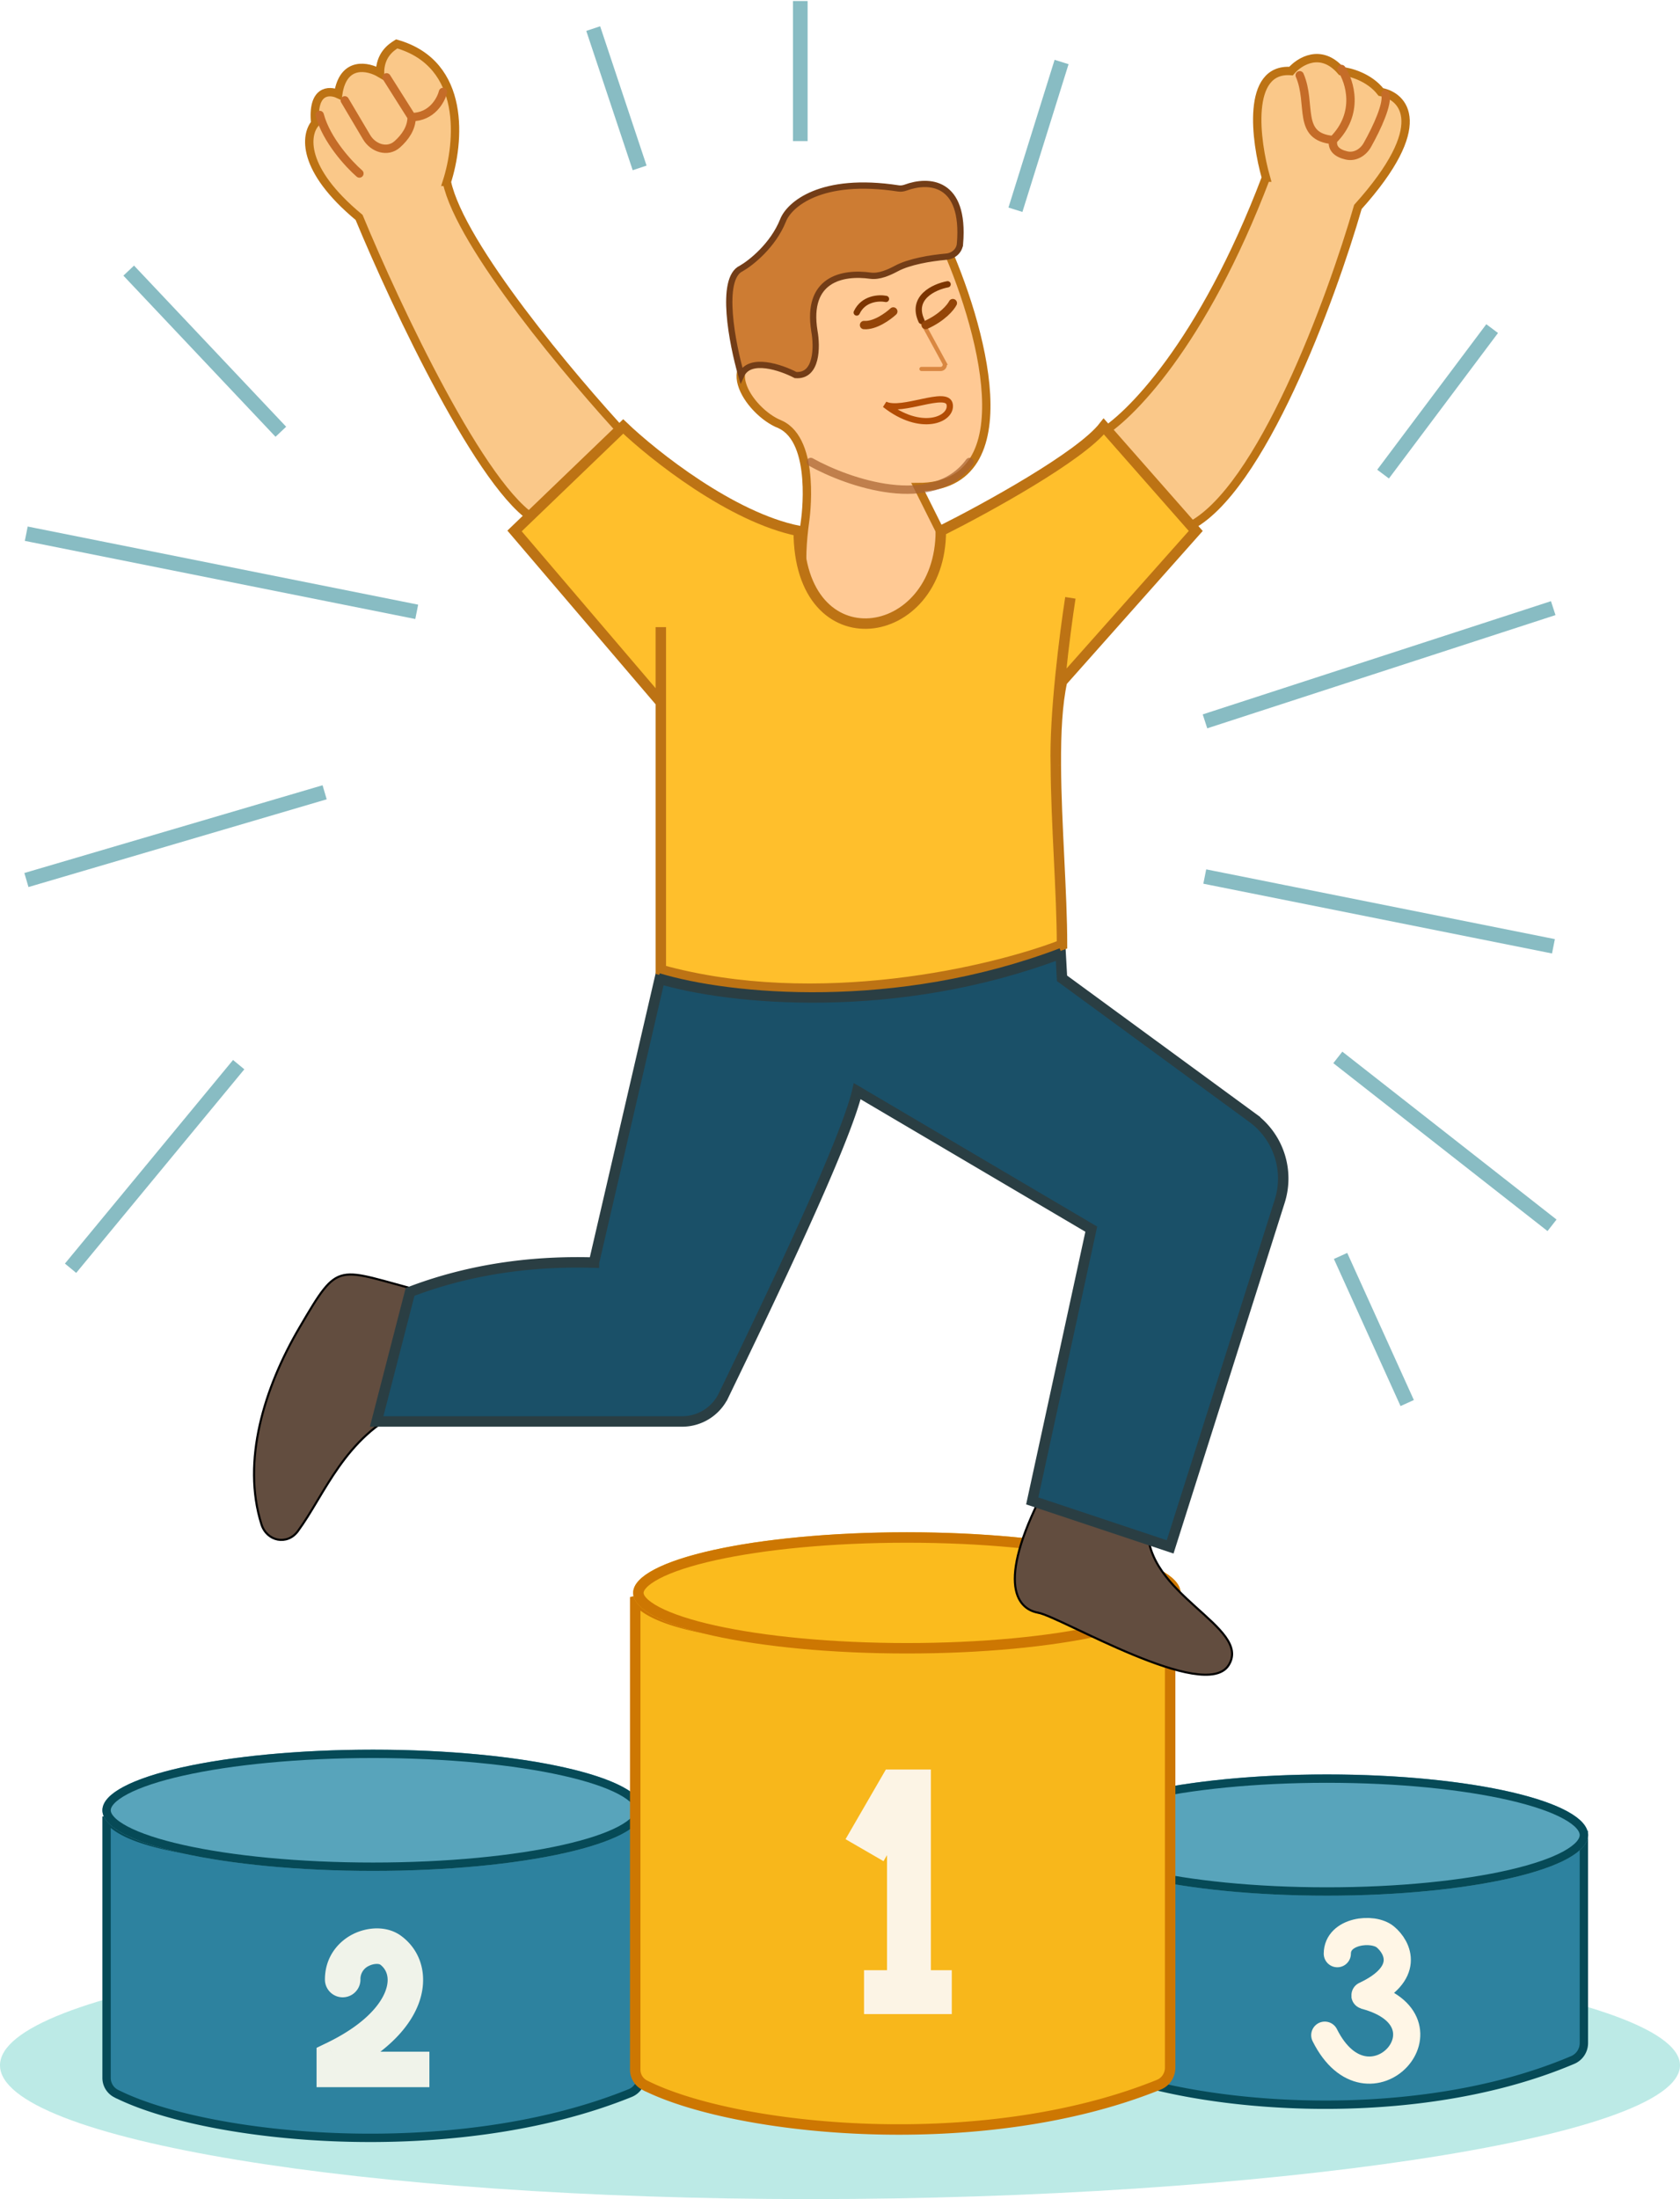 <svg xmlns="http://www.w3.org/2000/svg" width="804" height="1052" fill="none" viewBox="0 0 804 1052"><path fill="#BCEAE6" d="M804 988c0 35.35-201.71 64-416 64S0 1023.35 0 988s173.71-64 388-64 416 28.65 416 64"/><g filter="url(#a)"><path fill="#2D829F" d="M51 993.9V869c16 30.4 222 26 256 0v124.1c0 3.59-2.1 6.84-5.42 8.18-84.66 34.28-202.73 22.18-246.13.17A8.4 8.4 0 0 1 51 993.9"/><path stroke="#064A57" stroke-linecap="round" stroke-width="4" d="M51 993.9V869c16 30.4 222 26 256 0v124.1c0 3.59-2.1 6.84-5.42 8.18-84.66 34.28-202.73 22.18-246.13.17A8.4 8.4 0 0 1 51 993.9Z"/></g><g filter="url(#b)"><ellipse cx="178.5" cy="866" fill="#58A4BB" rx="129.5" ry="29"/><path stroke="#064A57" stroke-width="4" d="M178.5 839c35.66 0 67.88 3.24 91.13 8.45 11.65 2.6 20.93 5.68 27.26 9.03q4.74 2.52 7 5.02c1.5 1.65 2.11 3.14 2.11 4.5s-.6 2.85-2.1 4.5q-2.28 2.5-7.01 5.02c-6.33 3.35-15.61 6.43-27.26 9.03-23.25 5.21-55.47 8.45-91.13 8.45s-67.88-3.24-91.13-8.45c-11.65-2.6-20.93-5.68-27.26-9.03q-4.74-2.52-7-5.02c-1.5-1.65-2.11-3.14-2.11-4.5s.6-2.85 2.1-4.5q2.28-2.5 7.01-5.02c6.33-3.35 15.61-6.43 27.26-9.03 23.25-5.21 55.47-8.45 91.13-8.45Z"/></g><g filter="url(#c)"><path fill="#F0F3EA" d="M155.5 946.97a8.5 8.5 0 1 0 17 0zm31.5-14 5.06-6.82zm-27 52-3.7-7.65-4.8 2.32v5.33zm0 5h-8.5v8.5h8.5zm37 8.5h8.5v-17H197zm-33-51.5h8.5a6.9 6.9 0 0 1 4.13-6.57 8.5 8.5 0 0 1 3.74-.9c1.15.01 1.59.32 1.57.3l5.06-6.83 5.06-6.82c-6.85-5.1-16.23-4.3-22.94-1-7.3 3.6-13.62 11.08-13.62 21.82zm23-14-5.06 6.83c2.99 2.22 4.95 6.49 2.4 13-2.69 6.84-10.64 16.12-28.03 24.52l3.69 7.65 3.7 7.66c19.6-9.46 31.65-21.36 36.46-33.63 4.95-12.62 1.91-25.43-8.1-32.85zm-27 52h-8.5v5h17v-5zm0 5v8.5h37v-17h-37z"/></g><g filter="url(#d)"><path fill="#2D829F" d="M514 978.13v-98.28c15.25 30.47 211.6 26.06 244 0v97.47a8.8 8.8 0 0 1-5.27 8.1c-80.66 34.3-193.07 22.18-234.45.15a8.3 8.3 0 0 1-4.28-7.44"/><path stroke="#064A57" stroke-linecap="round" stroke-width="4" d="M514 978.13v-98.28c15.25 30.47 211.6 26.06 244 0v97.47a8.8 8.8 0 0 1-5.27 8.1c-80.66 34.3-193.07 22.18-234.45.15a8.3 8.3 0 0 1-4.28-7.44Z"/></g><g filter="url(#e)"><ellipse cx="635" cy="877.85" fill="#58A4BB" rx="125" ry="29"/><path stroke="#064A57" stroke-width="4" d="M635 850.85c34.41 0 65.5 3.24 87.94 8.44 11.23 2.61 20.18 5.68 26.27 9.03q4.57 2.52 6.75 5.01c1.45 1.64 2.04 3.14 2.04 4.52s-.6 2.88-2.04 4.52q-2.18 2.49-6.75 5.02c-6.09 3.34-15.04 6.41-26.27 9.02-22.44 5.2-53.53 8.44-87.94 8.44s-65.5-3.24-87.94-8.44c-11.23-2.6-20.18-5.68-26.27-9.02q-4.57-2.53-6.75-5.02c-1.45-1.64-2.04-3.14-2.04-4.52s.6-2.88 2.04-4.52q2.18-2.49 6.75-5.01c6.09-3.35 15.04-6.42 26.27-9.03 22.44-5.2 53.53-8.44 87.94-8.44Z"/></g><g filter="url(#f)"><path fill="#F8B71B" d="M304 989.9V764c16 30.4 222 26 256 0v225.1c0 3.59-2.1 6.84-5.42 8.18-84.67 34.28-202.73 22.18-246.13.17a8.3 8.3 0 0 1-4.45-7.55"/><path stroke="#CD7702" stroke-linecap="round" stroke-width="5" d="M304 989.9V764c16 30.4 222 26 256 0v225.1c0 3.59-2.1 6.84-5.42 8.18-84.67 34.28-202.73 22.18-246.13.17a8.3 8.3 0 0 1-4.45-7.55Z"/></g><g filter="url(#g)"><ellipse cx="434" cy="762" fill="#FBBB1D" rx="131" ry="29"/><path stroke="#CD7702" stroke-width="5" d="M434 735.5c36.05 0 68.6 3.24 92.1 8.43 11.75 2.6 21.1 5.68 27.45 9q4.74 2.5 6.95 4.92c1.47 1.59 2 2.97 2 4.15s-.53 2.56-2 4.15q-2.2 2.41-6.95 4.92c-6.35 3.32-15.7 6.4-27.46 9-23.48 5.2-56.04 8.43-92.09 8.43s-68.6-3.24-92.1-8.43c-11.75-2.6-21.1-5.68-27.45-9q-4.74-2.5-6.95-4.92c-1.47-1.59-2-2.97-2-4.15s.53-2.56 2-4.15q2.2-2.41 6.95-4.92c6.35-3.32 15.7-6.4 27.46-9 23.48-5.2 56.04-8.43 92.09-8.43Z"/></g><g filter="url(#h)"><path fill="#624D3F" d="M496.8 771.48c-10.8-1.95-20.27-15.58 4.6-61.77l47.97 20.22c-2.21 32.74 49.94 48.28 38.68 66.57s-80.44-23.07-91.25-25.02"/><path stroke="#000" d="M496.8 771.48c-10.8-1.95-20.27-15.58 4.6-61.77l47.97 20.22c-2.21 32.74 49.94 48.28 38.68 66.57s-80.44-23.07-91.25-25.02Z"/></g><g filter="url(#i)"><path fill="#FFC994" d="M373.32 203c17.6 8 12 46 12 46-12 85 54 73 76 28l-22-44c52.8 0 30-78.67 12-118l-78 12v42c-33.32 0-15.33 28 0 34"/><path stroke="#BD7314" stroke-width="4" d="M373.32 203c17.6 8 12 46 12 46-12 85 54 73 76 28l-22-44c52.8 0 30-78.67 12-118l-78 12v42c-33.32 0-15.33 28 0 34Z"/></g><g filter="url(#j)"><path fill="#FAC889" d="M213.85 87c6.4 30.4 60 94 86 122l-43 40c-25.6-13.6-67.33-102.33-85-145-28-23.2-25.66-39.67-21-45-1.6-16 6.67-16 11-14 2.4-16 14.34-13.33 20-10 0-8.8 5.34-12.33 8-14 33.6 9.6 30 47.33 24 66"/><path stroke="#BD7314" stroke-width="4" d="M213.85 87c6.4 30.4 60 94 86 122l-43 40c-25.6-13.6-67.33-102.33-85-145-28-23.2-25.66-39.67-21-45-1.6-16 6.67-16 11-14 2.4-16 14.34-13.33 20-10 0-8.8 5.34-12.33 8-14 33.6 9.6 30 47.33 24 66Z"/></g><g filter="url(#k)"><path fill="#FAC889" d="M605.85 85c-30.4 80-66 115.33-80 123l43 44c34.4-16.8 68.33-109 81-153 35.2-39.2 22-53 11-55-5.6-7.2-15-9.67-19-10-9.6-11.2-20-4.67-24 0-21.6-1.6-17 33.33-12 51"/><path stroke="#BD7314" stroke-width="4" d="M605.85 85c-30.4 80-66 115.33-80 123l43 44c34.4-16.8 68.33-109 81-153 35.2-39.2 22-53 11-55-5.6-7.2-15-9.67-19-10-9.6-11.2-20-4.67-24 0-21.6-1.6-17 33.33-12 51Z"/></g><g filter="url(#l)"><path fill="#624D3F" d="M143.26 635.21c19.53-33.31 16.99-28.21 60.4-17.07l-9.8 56.12c-28.96 13.04-38.43 40.73-51.32 58.22-5.08 6.9-14.86 4.89-17.43-3.3-9.51-30.25 1.37-65.33 18.15-93.97"/><path stroke="#000" d="M143.26 635.21c19.53-33.31 16.99-28.21 60.4-17.07l-9.8 56.12c-28.96 13.04-38.43 40.73-51.32 58.22-5.08 6.9-14.86 4.89-17.43-3.3-9.51-30.25 1.37-65.33 18.15-93.97Z"/></g><g filter="url(#m)"><path fill="#1A5068" d="m284.25 604 32-138c84.8 14.4 161.66-4 191-16l1 18 91.13 66.72a36 36 0 0 1 13.05 39.93L560 740l-66-22 28.25-130-112-66c-5.83 24.78-41.99 100.13-64 145.6a22 22 0 0 1-19.8 12.4h-146.2l16-62c33.6-12.8 65.33-14.67 88-14"/><path stroke="#2A3E43" stroke-width="5" d="m284.25 604 32-138c84.8 14.4 161.66-4 191-16l1 18 91.13 66.72a36 36 0 0 1 13.05 39.93L560 740l-66-22 28.25-130-112-66c-5.83 24.78-41.99 100.13-64 145.6a22 22 0 0 1-19.8 12.4h-146.2l16-62c33.6-12.8 65.33-14.67 88-14Z"/></g><g filter="url(#n)"><path fill="#FFBF2C" d="M382.25 254c-32-6.4-69.34-36-84-50l-52 50 70 82v128c75.2 20.8 159.33.67 192-12 0-24.62-2.8-57.64-2.96-86-.09-15.4.6-29.44 2.96-40l64-72-44-50c-11.2 14.4-56.67 39.33-78 50 0 54-68 64-68 0"/><path stroke="#BD7314" stroke-width="5" d="M316.25 300v36m0 0v128c75.2 20.8 159.33.67 192-12 0-24.62-2.8-57.64-2.96-86m-189.04-30-70-82 52-50c14.66 14 52 43.6 84 50 0 64 68 54 68 0 21.33-10.67 66.8-35.6 78-50l44 50-64 72c-2.35 10.56-3.05 24.6-2.96 40m6.96-80c-2.6 16.67-7.65 56-6.96 80"/></g><g filter="url(#o)"><path fill="#CD7C33" d="M459.43 116.6c2.49-30.12-15.08-30.9-26.03-26.85-1.1.4-2.29.56-3.45.39-37.1-5.69-52.25 7.74-55.2 15.28-4.8 12-15.34 20.34-20 23-10.4 4.8-4.34 36 0 51 4-8.8 19-3.66 26 0 10.4.8 10.33-13.66 9-21-4.04-24.87 13.3-28.42 26.85-26.54 4.1.56 8.68-1.45 12.33-3.4 6.14-3.31 16.18-5 23.99-5.7 3.37-.3 6.23-2.8 6.5-6.18"/><path stroke="#733D17" stroke-width="3" d="M459.43 116.6c2.49-30.12-15.08-30.9-26.03-26.85-1.1.4-2.29.56-3.45.39-37.1-5.69-52.25 7.74-55.2 15.28-4.8 12-15.34 20.34-20 23-10.4 4.8-4.34 36 0 51 4-8.8 19-3.66 26 0 10.4.8 10.33-13.66 9-21-4.04-24.87 13.3-28.42 26.85-26.54 4.1.56 8.68-1.45 12.33-3.4 6.14-3.31 16.18-5 23.99-5.7 3.37-.3 6.23-2.8 6.5-6.18Z"/></g><g filter="url(#p)"><path stroke="#2A3E43" stroke-width="5" d="M315 468c34 10.33 114 18 193-12"/></g><g filter="url(#q)"><path stroke="#C56C28" stroke-linecap="round" stroke-width="4" d="M172 83c-5-4.33-15.8-16-19-28m12-7 10.44 17.61c3.15 5.33 10.04 7.55 14.66 3.44C193.87 65.7 197 61.3 197 56m0 0-12-19m12 19c9.6 0 14-8 15-12m410-8c6 14-1.6 29.4 16 31m0 0c-.72 3.85 1.69 6.31 6.47 7.38 4 .9 7.9-1.45 9.9-5.02 4.82-8.57 9.92-19.85 8.63-24.36m-25 22c12.8-12.8 8-28 4-34"/></g><g filter="url(#r)"><path stroke="#D98741" stroke-linecap="round" stroke-width="2" d="m441 153.5 10.9 20.04a2 2 0 0 1-1.76 2.96H441"/></g><g filter="url(#s)"><path stroke="#7C3500" stroke-linecap="round" stroke-width="3" d="M453.5 136c-6.33 1.17-17.7 6.3-12.5 17.5M424 143c-3.33-.67-10.8-.3-14 6.5"/></g><g filter="url(#t)"><path stroke="#944508" stroke-linecap="round" stroke-width="4" d="M427.5 149c-2.5 2.33-8.8 6.9-14 6.5M456 145c-1 2-5 6.9-13 10.5"/></g><g filter="url(#u)"><path stroke="#B34D05" stroke-linecap="round" stroke-width="3" d="M423.5 193.5c8 4 29.8-7.2 31 0s-13.8 13.6-31 0Z"/></g><g filter="url(#v)"><path stroke="#A86331" stroke-linecap="round" stroke-opacity=".72" stroke-width="4" d="M388 221c18 10 58.4 24 76 0"/></g><g filter="url(#w)"><path stroke="#FCF4E5" stroke-linecap="square" stroke-width="21" d="m419 876 11-19h5v96m0 0h-11m11 0h10"/></g><g filter="url(#x)"><path stroke="#FFF6E6" stroke-linecap="round" stroke-width="13" d="M640 934.6c0-11 17-13 23-8 5.98 4.97 12.35 17.5-9.74 27.87-.09.04-.07.17.02.2 45.54 12.12 1.68 60.84-19.28 18.92"/></g><g filter="url(#y)"><path stroke="#88BCC3" stroke-linecap="square" stroke-width="7" d="m64 132 68 72M16 256l180 36M16 420l136-40m-40 132-76 92M285 17l20 60m78-73v60m104 33 20-64m205 127-48 64m76 68-160 52m0 76 160 32m-97 56 97 76m-97 20 29 64"/></g><defs><filter id="a" width="260" height="159.75" x="49" y="864.95" color-interpolation-filters="sRGB" filterUnits="userSpaceOnUse"><feFlood flood-opacity="0" result="BackgroundImageFix"/><feBlend in="SourceGraphic" in2="BackgroundImageFix" result="shape"/><feTurbulence baseFrequency="2 2" numOctaves="3" result="noise" seed="4185" stitchTiles="stitch" type="fractalNoise"/><feColorMatrix in="noise" result="alphaNoise" type="luminanceToAlpha"/><feComponentTransfer in="alphaNoise" result="coloredNoise1"><feFuncA tableValues="0 0 0 0 0 0 0 0 0 0 0 0 0 0 0 0 0 0 0 1 1 1 1 1 1 1 1 1 1 1 1 0 0 0 0 0 0 0 0 0 0 0 0 0 0 0 0 0 0 0 0 0 0 0 0 0 0 0 0 0 0 0 0 0 0 0 0 0 0 0 0 0 0 0 0 0 0 0 0 0 0 0 0 0 0 0 0 0 0 0 0 0 0 0 0 0 0 0 0 0" type="discrete"/></feComponentTransfer><feComposite in="coloredNoise1" in2="shape" operator="in" result="noise1Clipped"/><feFlood flood-color="rgba(0, 0, 0, 0.25)" result="color1Flood"/><feComposite in="color1Flood" in2="noise1Clipped" operator="in" result="color1"/><feMerge result="effect1_noise_6685_100"><feMergeNode in="shape"/><feMergeNode in="color1"/></feMerge></filter><filter id="b" width="259" height="58" x="49" y="837" color-interpolation-filters="sRGB" filterUnits="userSpaceOnUse"><feFlood flood-opacity="0" result="BackgroundImageFix"/><feBlend in="SourceGraphic" in2="BackgroundImageFix" result="shape"/><feTurbulence baseFrequency="2 2" numOctaves="3" result="noise" seed="4185" stitchTiles="stitch" type="fractalNoise"/><feColorMatrix in="noise" result="alphaNoise" type="luminanceToAlpha"/><feComponentTransfer in="alphaNoise" result="coloredNoise1"><feFuncA tableValues="0 0 0 0 0 0 0 0 0 0 0 0 0 0 0 0 0 0 0 1 1 1 1 1 1 1 1 1 1 1 1 0 0 0 0 0 0 0 0 0 0 0 0 0 0 0 0 0 0 0 0 0 0 0 0 0 0 0 0 0 0 0 0 0 0 0 0 0 0 0 0 0 0 0 0 0 0 0 0 0 0 0 0 0 0 0 0 0 0 0 0 0 0 0 0 0 0 0 0 0" type="discrete"/></feComponentTransfer><feComposite in="coloredNoise1" in2="shape" operator="in" result="noise1Clipped"/><feFlood flood-color="rgba(0, 0, 0, 0.25)" result="color1Flood"/><feComposite in="color1Flood" in2="noise1Clipped" operator="in" result="color1"/><feMerge result="effect1_noise_6685_100"><feMergeNode in="shape"/><feMergeNode in="color1"/></feMerge></filter><filter id="c" width="54" height="75.97" x="151.5" y="922.5" color-interpolation-filters="sRGB" filterUnits="userSpaceOnUse"><feFlood flood-opacity="0" result="BackgroundImageFix"/><feBlend in="SourceGraphic" in2="BackgroundImageFix" result="shape"/><feTurbulence baseFrequency="2 2" numOctaves="3" result="noise" seed="4185" stitchTiles="stitch" type="fractalNoise"/><feColorMatrix in="noise" result="alphaNoise" type="luminanceToAlpha"/><feComponentTransfer in="alphaNoise" result="coloredNoise1"><feFuncA tableValues="0 0 0 0 0 0 0 0 0 0 0 0 0 0 0 0 0 0 0 1 1 1 1 1 1 1 1 1 1 1 1 0 0 0 0 0 0 0 0 0 0 0 0 0 0 0 0 0 0 0 0 0 0 0 0 0 0 0 0 0 0 0 0 0 0 0 0 0 0 0 0 0 0 0 0 0 0 0 0 0 0 0 0 0 0 0 0 0 0 0 0 0 0 0 0 0 0 0 0 0" type="discrete"/></feComponentTransfer><feComposite in="coloredNoise1" in2="shape" operator="in" result="noise1Clipped"/><feFlood flood-color="rgba(0, 0, 0, 0.25)" result="color1Flood"/><feComposite in="color1Flood" in2="noise1Clipped" operator="in" result="color1"/><feMerge result="effect1_noise_6685_100"><feMergeNode in="shape"/><feMergeNode in="color1"/></feMerge></filter><filter id="d" width="248" height="133.18" x="512" y="875.68" color-interpolation-filters="sRGB" filterUnits="userSpaceOnUse"><feFlood flood-opacity="0" result="BackgroundImageFix"/><feBlend in="SourceGraphic" in2="BackgroundImageFix" result="shape"/><feTurbulence baseFrequency="2 2" numOctaves="3" result="noise" seed="4185" stitchTiles="stitch" type="fractalNoise"/><feColorMatrix in="noise" result="alphaNoise" type="luminanceToAlpha"/><feComponentTransfer in="alphaNoise" result="coloredNoise1"><feFuncA tableValues="0 0 0 0 0 0 0 0 0 0 0 0 0 0 0 0 0 0 0 1 1 1 1 1 1 1 1 1 1 1 1 0 0 0 0 0 0 0 0 0 0 0 0 0 0 0 0 0 0 0 0 0 0 0 0 0 0 0 0 0 0 0 0 0 0 0 0 0 0 0 0 0 0 0 0 0 0 0 0 0 0 0 0 0 0 0 0 0 0 0 0 0 0 0 0 0 0 0 0 0" type="discrete"/></feComponentTransfer><feComposite in="coloredNoise1" in2="shape" operator="in" result="noise1Clipped"/><feFlood flood-color="rgba(0, 0, 0, 0.25)" result="color1Flood"/><feComposite in="color1Flood" in2="noise1Clipped" operator="in" result="color1"/><feMerge result="effect1_noise_6685_100"><feMergeNode in="shape"/><feMergeNode in="color1"/></feMerge></filter><filter id="e" width="250" height="58" x="510" y="848.85" color-interpolation-filters="sRGB" filterUnits="userSpaceOnUse"><feFlood flood-opacity="0" result="BackgroundImageFix"/><feBlend in="SourceGraphic" in2="BackgroundImageFix" result="shape"/><feTurbulence baseFrequency="2 2" numOctaves="3" result="noise" seed="4185" stitchTiles="stitch" type="fractalNoise"/><feColorMatrix in="noise" result="alphaNoise" type="luminanceToAlpha"/><feComponentTransfer in="alphaNoise" result="coloredNoise1"><feFuncA tableValues="0 0 0 0 0 0 0 0 0 0 0 0 0 0 0 0 0 0 0 1 1 1 1 1 1 1 1 1 1 1 1 0 0 0 0 0 0 0 0 0 0 0 0 0 0 0 0 0 0 0 0 0 0 0 0 0 0 0 0 0 0 0 0 0 0 0 0 0 0 0 0 0 0 0 0 0 0 0 0 0 0 0 0 0 0 0 0 0 0 0 0 0 0 0 0 0 0 0 0 0" type="discrete"/></feComponentTransfer><feComposite in="coloredNoise1" in2="shape" operator="in" result="noise1Clipped"/><feFlood flood-color="rgba(0, 0, 0, 0.25)" result="color1Flood"/><feComposite in="color1Flood" in2="noise1Clipped" operator="in" result="color1"/><feMerge result="effect1_noise_6685_100"><feMergeNode in="shape"/><feMergeNode in="color1"/></feMerge></filter><filter id="f" width="261" height="262.26" x="301.5" y="758.94" color-interpolation-filters="sRGB" filterUnits="userSpaceOnUse"><feFlood flood-opacity="0" result="BackgroundImageFix"/><feBlend in="SourceGraphic" in2="BackgroundImageFix" result="shape"/><feTurbulence baseFrequency="2 2" numOctaves="3" result="noise" seed="4185" stitchTiles="stitch" type="fractalNoise"/><feColorMatrix in="noise" result="alphaNoise" type="luminanceToAlpha"/><feComponentTransfer in="alphaNoise" result="coloredNoise1"><feFuncA tableValues="0 0 0 0 0 0 0 0 0 0 0 0 0 0 0 0 0 0 0 1 1 1 1 1 1 1 1 1 1 1 1 0 0 0 0 0 0 0 0 0 0 0 0 0 0 0 0 0 0 0 0 0 0 0 0 0 0 0 0 0 0 0 0 0 0 0 0 0 0 0 0 0 0 0 0 0 0 0 0 0 0 0 0 0 0 0 0 0 0 0 0 0 0 0 0 0 0 0 0 0" type="discrete"/></feComponentTransfer><feComposite in="coloredNoise1" in2="shape" operator="in" result="noise1Clipped"/><feFlood flood-color="rgba(0, 0, 0, 0.25)" result="color1Flood"/><feComposite in="color1Flood" in2="noise1Clipped" operator="in" result="color1"/><feMerge result="effect1_noise_6685_100"><feMergeNode in="shape"/><feMergeNode in="color1"/></feMerge></filter><filter id="g" width="262" height="58" x="303" y="733" color-interpolation-filters="sRGB" filterUnits="userSpaceOnUse"><feFlood flood-opacity="0" result="BackgroundImageFix"/><feBlend in="SourceGraphic" in2="BackgroundImageFix" result="shape"/><feTurbulence baseFrequency="2 2" numOctaves="3" result="noise" seed="4185" stitchTiles="stitch" type="fractalNoise"/><feColorMatrix in="noise" result="alphaNoise" type="luminanceToAlpha"/><feComponentTransfer in="alphaNoise" result="coloredNoise1"><feFuncA tableValues="0 0 0 0 0 0 0 0 0 0 0 0 0 0 0 0 0 0 0 1 1 1 1 1 1 1 1 1 1 1 1 0 0 0 0 0 0 0 0 0 0 0 0 0 0 0 0 0 0 0 0 0 0 0 0 0 0 0 0 0 0 0 0 0 0 0 0 0 0 0 0 0 0 0 0 0 0 0 0 0 0 0 0 0 0 0 0 0 0 0 0 0 0 0 0 0 0 0 0 0" type="discrete"/></feComponentTransfer><feComposite in="coloredNoise1" in2="shape" operator="in" result="noise1Clipped"/><feFlood flood-color="rgba(0, 0, 0, 0.25)" result="color1Flood"/><feComposite in="color1Flood" in2="noise1Clipped" operator="in" result="color1"/><feMerge result="effect1_noise_6685_100"><feMergeNode in="shape"/><feMergeNode in="color1"/></feMerge></filter><filter id="h" width="104.98" height="92.58" x="485.17" y="709.07" color-interpolation-filters="sRGB" filterUnits="userSpaceOnUse"><feFlood flood-opacity="0" result="BackgroundImageFix"/><feBlend in="SourceGraphic" in2="BackgroundImageFix" result="shape"/><feTurbulence baseFrequency="2 2" numOctaves="3" result="noise" seed="4185" stitchTiles="stitch" type="fractalNoise"/><feColorMatrix in="noise" result="alphaNoise" type="luminanceToAlpha"/><feComponentTransfer in="alphaNoise" result="coloredNoise1"><feFuncA tableValues="0 0 0 0 0 0 0 0 0 0 0 0 0 0 0 0 0 0 0 1 1 1 1 1 1 1 1 1 1 1 1 0 0 0 0 0 0 0 0 0 0 0 0 0 0 0 0 0 0 0 0 0 0 0 0 0 0 0 0 0 0 0 0 0 0 0 0 0 0 0 0 0 0 0 0 0 0 0 0 0 0 0 0 0 0 0 0 0 0 0 0 0 0 0 0 0 0 0 0 0" type="discrete"/></feComponentTransfer><feComposite in="coloredNoise1" in2="shape" operator="in" result="noise1Clipped"/><feFlood flood-color="rgba(0, 0, 0, 0.25)" result="color1Flood"/><feComposite in="color1Flood" in2="noise1Clipped" operator="in" result="color1"/><feMerge result="effect1_noise_6685_100"><feMergeNode in="shape"/><feMergeNode in="color1"/></feMerge></filter><filter id="i" width="121.53" height="201.14" x="352.49" y="112.79" color-interpolation-filters="sRGB" filterUnits="userSpaceOnUse"><feFlood flood-opacity="0" result="BackgroundImageFix"/><feBlend in="SourceGraphic" in2="BackgroundImageFix" result="shape"/><feTurbulence baseFrequency="2 2" numOctaves="3" result="noise" seed="4185" stitchTiles="stitch" type="fractalNoise"/><feColorMatrix in="noise" result="alphaNoise" type="luminanceToAlpha"/><feComponentTransfer in="alphaNoise" result="coloredNoise1"><feFuncA tableValues="0 0 0 0 0 0 0 0 0 0 0 0 0 0 0 0 0 0 0 1 1 1 1 1 1 1 1 1 1 1 1 0 0 0 0 0 0 0 0 0 0 0 0 0 0 0 0 0 0 0 0 0 0 0 0 0 0 0 0 0 0 0 0 0 0 0 0 0 0 0 0 0 0 0 0 0 0 0 0 0 0 0 0 0 0 0 0 0 0 0 0 0 0 0 0 0 0 0 0 0" type="discrete"/></feComponentTransfer><feComposite in="coloredNoise1" in2="shape" operator="in" result="noise1Clipped"/><feFlood flood-color="rgba(0, 0, 0, 0.25)" result="color1Flood"/><feComposite in="color1Flood" in2="noise1Clipped" operator="in" result="color1"/><feMerge result="effect1_noise_6685_100"><feMergeNode in="shape"/><feMergeNode in="color1"/></feMerge></filter><filter id="j" width="156.68" height="232.6" x="146" y="18.83" color-interpolation-filters="sRGB" filterUnits="userSpaceOnUse"><feFlood flood-opacity="0" result="BackgroundImageFix"/><feBlend in="SourceGraphic" in2="BackgroundImageFix" result="shape"/><feTurbulence baseFrequency="2 2" numOctaves="3" result="noise" seed="4185" stitchTiles="stitch" type="fractalNoise"/><feColorMatrix in="noise" result="alphaNoise" type="luminanceToAlpha"/><feComponentTransfer in="alphaNoise" result="coloredNoise1"><feFuncA tableValues="0 0 0 0 0 0 0 0 0 0 0 0 0 0 0 0 0 0 0 1 1 1 1 1 1 1 1 1 1 1 1 0 0 0 0 0 0 0 0 0 0 0 0 0 0 0 0 0 0 0 0 0 0 0 0 0 0 0 0 0 0 0 0 0 0 0 0 0 0 0 0 0 0 0 0 0 0 0 0 0 0 0 0 0 0 0 0 0 0 0 0 0 0 0 0 0 0 0 0 0" type="discrete"/></feComponentTransfer><feComposite in="coloredNoise1" in2="shape" operator="in" result="noise1Clipped"/><feFlood flood-color="rgba(0, 0, 0, 0.25)" result="color1Flood"/><feComposite in="color1Flood" in2="noise1Clipped" operator="in" result="color1"/><feMerge result="effect1_noise_6685_100"><feMergeNode in="shape"/><feMergeNode in="color1"/></feMerge></filter><filter id="k" width="152.11" height="228.62" x="522.58" y="25.82" color-interpolation-filters="sRGB" filterUnits="userSpaceOnUse"><feFlood flood-opacity="0" result="BackgroundImageFix"/><feBlend in="SourceGraphic" in2="BackgroundImageFix" result="shape"/><feTurbulence baseFrequency="2 2" numOctaves="3" result="noise" seed="4185" stitchTiles="stitch" type="fractalNoise"/><feColorMatrix in="noise" result="alphaNoise" type="luminanceToAlpha"/><feComponentTransfer in="alphaNoise" result="coloredNoise1"><feFuncA tableValues="0 0 0 0 0 0 0 0 0 0 0 0 0 0 0 0 0 0 0 1 1 1 1 1 1 1 1 1 1 1 1 0 0 0 0 0 0 0 0 0 0 0 0 0 0 0 0 0 0 0 0 0 0 0 0 0 0 0 0 0 0 0 0 0 0 0 0 0 0 0 0 0 0 0 0 0 0 0 0 0 0 0 0 0 0 0 0 0 0 0 0 0 0 0 0 0 0 0 0 0" type="discrete"/></feComponentTransfer><feComposite in="coloredNoise1" in2="shape" operator="in" result="noise1Clipped"/><feFlood flood-color="rgba(0, 0, 0, 0.25)" result="color1Flood"/><feComposite in="color1Flood" in2="noise1Clipped" operator="in" result="color1"/><feMerge result="effect1_noise_6685_100"><feMergeNode in="shape"/><feMergeNode in="color1"/></feMerge></filter><filter id="l" width="83.16" height="127.97" x="121.07" y="609.19" color-interpolation-filters="sRGB" filterUnits="userSpaceOnUse"><feFlood flood-opacity="0" result="BackgroundImageFix"/><feBlend in="SourceGraphic" in2="BackgroundImageFix" result="shape"/><feTurbulence baseFrequency="2 2" numOctaves="3" result="noise" seed="4185" stitchTiles="stitch" type="fractalNoise"/><feColorMatrix in="noise" result="alphaNoise" type="luminanceToAlpha"/><feComponentTransfer in="alphaNoise" result="coloredNoise1"><feFuncA tableValues="0 0 0 0 0 0 0 0 0 0 0 0 0 0 0 0 0 0 0 1 1 1 1 1 1 1 1 1 1 1 1 0 0 0 0 0 0 0 0 0 0 0 0 0 0 0 0 0 0 0 0 0 0 0 0 0 0 0 0 0 0 0 0 0 0 0 0 0 0 0 0 0 0 0 0 0 0 0 0 0 0 0 0 0 0 0 0 0 0 0 0 0 0 0 0 0 0 0 0 0" type="discrete"/></feComponentTransfer><feComposite in="coloredNoise1" in2="shape" operator="in" result="noise1Clipped"/><feFlood flood-color="rgba(0, 0, 0, 0.25)" result="color1Flood"/><feComposite in="color1Flood" in2="noise1Clipped" operator="in" result="color1"/><feMerge result="effect1_noise_6685_100"><feMergeNode in="shape"/><feMergeNode in="color1"/></feMerge></filter><filter id="m" width="439.6" height="296.82" x="177.02" y="446.36" color-interpolation-filters="sRGB" filterUnits="userSpaceOnUse"><feFlood flood-opacity="0" result="BackgroundImageFix"/><feBlend in="SourceGraphic" in2="BackgroundImageFix" result="shape"/><feTurbulence baseFrequency="2 2" numOctaves="3" result="noise" seed="4185" stitchTiles="stitch" type="fractalNoise"/><feColorMatrix in="noise" result="alphaNoise" type="luminanceToAlpha"/><feComponentTransfer in="alphaNoise" result="coloredNoise1"><feFuncA tableValues="0 0 0 0 0 0 0 0 0 0 0 0 0 0 0 0 0 0 0 1 1 1 1 1 1 1 1 1 1 1 1 0 0 0 0 0 0 0 0 0 0 0 0 0 0 0 0 0 0 0 0 0 0 0 0 0 0 0 0 0 0 0 0 0 0 0 0 0 0 0 0 0 0 0 0 0 0 0 0 0 0 0 0 0 0 0 0 0 0 0 0 0 0 0 0 0 0 0 0 0" type="discrete"/></feComponentTransfer><feComposite in="coloredNoise1" in2="shape" operator="in" result="noise1Clipped"/><feFlood flood-color="rgba(0, 0, 0, 0.25)" result="color1Flood"/><feComposite in="color1Flood" in2="noise1Clipped" operator="in" result="color1"/><feMerge result="effect1_noise_6685_100"><feMergeNode in="shape"/><feMergeNode in="color1"/></feMerge></filter><filter id="n" width="332.77" height="275.4" x="242.81" y="200.08" color-interpolation-filters="sRGB" filterUnits="userSpaceOnUse"><feFlood flood-opacity="0" result="BackgroundImageFix"/><feBlend in="SourceGraphic" in2="BackgroundImageFix" result="shape"/><feTurbulence baseFrequency="2 2" numOctaves="3" result="noise" seed="4185" stitchTiles="stitch" type="fractalNoise"/><feColorMatrix in="noise" result="alphaNoise" type="luminanceToAlpha"/><feComponentTransfer in="alphaNoise" result="coloredNoise1"><feFuncA tableValues="0 0 0 0 0 0 0 0 0 0 0 0 0 0 0 0 0 0 0 1 1 1 1 1 1 1 1 1 1 1 1 0 0 0 0 0 0 0 0 0 0 0 0 0 0 0 0 0 0 0 0 0 0 0 0 0 0 0 0 0 0 0 0 0 0 0 0 0 0 0 0 0 0 0 0 0 0 0 0 0 0 0 0 0 0 0 0 0 0 0 0 0 0 0 0 0 0 0 0 0" type="discrete"/></feComponentTransfer><feComposite in="coloredNoise1" in2="shape" operator="in" result="noise1Clipped"/><feFlood flood-color="rgba(0, 0, 0, 0.25)" result="color1Flood"/><feComposite in="color1Flood" in2="noise1Clipped" operator="in" result="color1"/><feMerge result="effect1_noise_6685_100"><feMergeNode in="shape"/><feMergeNode in="color1"/></feMerge></filter><filter id="o" width="113.66" height="97.24" x="347.5" y="86.5" color-interpolation-filters="sRGB" filterUnits="userSpaceOnUse"><feFlood flood-opacity="0" result="BackgroundImageFix"/><feBlend in="SourceGraphic" in2="BackgroundImageFix" result="shape"/><feTurbulence baseFrequency="2 2" numOctaves="3" result="noise" seed="4185" stitchTiles="stitch" type="fractalNoise"/><feColorMatrix in="noise" result="alphaNoise" type="luminanceToAlpha"/><feComponentTransfer in="alphaNoise" result="coloredNoise1"><feFuncA tableValues="0 0 0 0 0 0 0 0 0 0 0 0 0 0 0 0 0 0 0 1 1 1 1 1 1 1 1 1 1 1 1 0 0 0 0 0 0 0 0 0 0 0 0 0 0 0 0 0 0 0 0 0 0 0 0 0 0 0 0 0 0 0 0 0 0 0 0 0 0 0 0 0 0 0 0 0 0 0 0 0 0 0 0 0 0 0 0 0 0 0 0 0 0 0 0 0 0 0 0 0" type="discrete"/></feComponentTransfer><feComposite in="coloredNoise1" in2="shape" operator="in" result="noise1Clipped"/><feFlood flood-color="rgba(0, 0, 0, 0.25)" result="color1Flood"/><feComposite in="color1Flood" in2="noise1Clipped" operator="in" result="color1"/><feMerge result="effect1_noise_6685_100"><feMergeNode in="shape"/><feMergeNode in="color1"/></feMerge></filter><filter id="p" width="194.62" height="26.01" x="314.27" y="453.66" color-interpolation-filters="sRGB" filterUnits="userSpaceOnUse"><feFlood flood-opacity="0" result="BackgroundImageFix"/><feBlend in="SourceGraphic" in2="BackgroundImageFix" result="shape"/><feTurbulence baseFrequency="2 2" numOctaves="3" result="noise" seed="4185" stitchTiles="stitch" type="fractalNoise"/><feColorMatrix in="noise" result="alphaNoise" type="luminanceToAlpha"/><feComponentTransfer in="alphaNoise" result="coloredNoise1"><feFuncA tableValues="0 0 0 0 0 0 0 0 0 0 0 0 0 0 0 0 0 0 0 1 1 1 1 1 1 1 1 1 1 1 1 0 0 0 0 0 0 0 0 0 0 0 0 0 0 0 0 0 0 0 0 0 0 0 0 0 0 0 0 0 0 0 0 0 0 0 0 0 0 0 0 0 0 0 0 0 0 0 0 0 0 0 0 0 0 0 0 0 0 0 0 0 0 0 0 0 0 0 0 0" type="discrete"/></feComponentTransfer><feComposite in="coloredNoise1" in2="shape" operator="in" result="noise1Clipped"/><feFlood flood-color="rgba(0, 0, 0, 0.25)" result="color1Flood"/><feComposite in="color1Flood" in2="noise1Clipped" operator="in" result="color1"/><feMerge result="effect1_noise_6685_100"><feMergeNode in="shape"/><feMergeNode in="color1"/></feMerge></filter><filter id="q" width="514.2" height="54" x="151" y="31" color-interpolation-filters="sRGB" filterUnits="userSpaceOnUse"><feFlood flood-opacity="0" result="BackgroundImageFix"/><feBlend in="SourceGraphic" in2="BackgroundImageFix" result="shape"/><feTurbulence baseFrequency="2 2" numOctaves="3" result="noise" seed="4185" stitchTiles="stitch" type="fractalNoise"/><feColorMatrix in="noise" result="alphaNoise" type="luminanceToAlpha"/><feComponentTransfer in="alphaNoise" result="coloredNoise1"><feFuncA tableValues="0 0 0 0 0 0 0 0 0 0 0 0 0 0 0 0 0 0 0 1 1 1 1 1 1 1 1 1 1 1 1 0 0 0 0 0 0 0 0 0 0 0 0 0 0 0 0 0 0 0 0 0 0 0 0 0 0 0 0 0 0 0 0 0 0 0 0 0 0 0 0 0 0 0 0 0 0 0 0 0 0 0 0 0 0 0 0 0 0 0 0 0 0 0 0 0 0 0 0 0" type="discrete"/></feComponentTransfer><feComposite in="coloredNoise1" in2="shape" operator="in" result="noise1Clipped"/><feFlood flood-color="rgba(0, 0, 0, 0.25)" result="color1Flood"/><feComposite in="color1Flood" in2="noise1Clipped" operator="in" result="color1"/><feMerge result="effect1_noise_6685_100"><feMergeNode in="shape"/><feMergeNode in="color1"/></feMerge></filter><filter id="r" width="13.14" height="25" x="440" y="152.5" color-interpolation-filters="sRGB" filterUnits="userSpaceOnUse"><feFlood flood-opacity="0" result="BackgroundImageFix"/><feBlend in="SourceGraphic" in2="BackgroundImageFix" result="shape"/><feTurbulence baseFrequency="2 2" numOctaves="3" result="noise" seed="4185" stitchTiles="stitch" type="fractalNoise"/><feColorMatrix in="noise" result="alphaNoise" type="luminanceToAlpha"/><feComponentTransfer in="alphaNoise" result="coloredNoise1"><feFuncA tableValues="0 0 0 0 0 0 0 0 0 0 0 0 0 0 0 0 0 0 0 1 1 1 1 1 1 1 1 1 1 1 1 0 0 0 0 0 0 0 0 0 0 0 0 0 0 0 0 0 0 0 0 0 0 0 0 0 0 0 0 0 0 0 0 0 0 0 0 0 0 0 0 0 0 0 0 0 0 0 0 0 0 0 0 0 0 0 0 0 0 0 0 0 0 0 0 0 0 0 0 0" type="discrete"/></feComponentTransfer><feComposite in="coloredNoise1" in2="shape" operator="in" result="noise1Clipped"/><feFlood flood-color="rgba(0, 0, 0, 0.25)" result="color1Flood"/><feComposite in="color1Flood" in2="noise1Clipped" operator="in" result="color1"/><feMerge result="effect1_noise_6685_100"><feMergeNode in="shape"/><feMergeNode in="color1"/></feMerge></filter><filter id="s" width="46.5" height="20.5" x="408.5" y="134.5" color-interpolation-filters="sRGB" filterUnits="userSpaceOnUse"><feFlood flood-opacity="0" result="BackgroundImageFix"/><feBlend in="SourceGraphic" in2="BackgroundImageFix" result="shape"/><feTurbulence baseFrequency="2 2" numOctaves="3" result="noise" seed="4185" stitchTiles="stitch" type="fractalNoise"/><feColorMatrix in="noise" result="alphaNoise" type="luminanceToAlpha"/><feComponentTransfer in="alphaNoise" result="coloredNoise1"><feFuncA tableValues="0 0 0 0 0 0 0 0 0 0 0 0 0 0 0 0 0 0 0 1 1 1 1 1 1 1 1 1 1 1 1 0 0 0 0 0 0 0 0 0 0 0 0 0 0 0 0 0 0 0 0 0 0 0 0 0 0 0 0 0 0 0 0 0 0 0 0 0 0 0 0 0 0 0 0 0 0 0 0 0 0 0 0 0 0 0 0 0 0 0 0 0 0 0 0 0 0 0 0 0" type="discrete"/></feComponentTransfer><feComposite in="coloredNoise1" in2="shape" operator="in" result="noise1Clipped"/><feFlood flood-color="rgba(0, 0, 0, 0.25)" result="color1Flood"/><feComposite in="color1Flood" in2="noise1Clipped" operator="in" result="color1"/><feMerge result="effect1_noise_6685_100"><feMergeNode in="shape"/><feMergeNode in="color1"/></feMerge></filter><filter id="t" width="46.5" height="14.52" x="411.5" y="143" color-interpolation-filters="sRGB" filterUnits="userSpaceOnUse"><feFlood flood-opacity="0" result="BackgroundImageFix"/><feBlend in="SourceGraphic" in2="BackgroundImageFix" result="shape"/><feTurbulence baseFrequency="2 2" numOctaves="3" result="noise" seed="4185" stitchTiles="stitch" type="fractalNoise"/><feColorMatrix in="noise" result="alphaNoise" type="luminanceToAlpha"/><feComponentTransfer in="alphaNoise" result="coloredNoise1"><feFuncA tableValues="0 0 0 0 0 0 0 0 0 0 0 0 0 0 0 0 0 0 0 1 1 1 1 1 1 1 1 1 1 1 1 0 0 0 0 0 0 0 0 0 0 0 0 0 0 0 0 0 0 0 0 0 0 0 0 0 0 0 0 0 0 0 0 0 0 0 0 0 0 0 0 0 0 0 0 0 0 0 0 0 0 0 0 0 0 0 0 0 0 0 0 0 0 0 0 0 0 0 0 0" type="discrete"/></feComponentTransfer><feComposite in="coloredNoise1" in2="shape" operator="in" result="noise1Clipped"/><feFlood flood-color="rgba(0, 0, 0, 0.25)" result="color1Flood"/><feComposite in="color1Flood" in2="noise1Clipped" operator="in" result="color1"/><feMerge result="effect1_noise_6685_100"><feMergeNode in="shape"/><feMergeNode in="color1"/></feMerge></filter><filter id="u" width="33.5" height="13.45" x="422.57" y="189.52" color-interpolation-filters="sRGB" filterUnits="userSpaceOnUse"><feFlood flood-opacity="0" result="BackgroundImageFix"/><feBlend in="SourceGraphic" in2="BackgroundImageFix" result="shape"/><feTurbulence baseFrequency="2 2" numOctaves="3" result="noise" seed="4185" stitchTiles="stitch" type="fractalNoise"/><feColorMatrix in="noise" result="alphaNoise" type="luminanceToAlpha"/><feComponentTransfer in="alphaNoise" result="coloredNoise1"><feFuncA tableValues="0 0 0 0 0 0 0 0 0 0 0 0 0 0 0 0 0 0 0 1 1 1 1 1 1 1 1 1 1 1 1 0 0 0 0 0 0 0 0 0 0 0 0 0 0 0 0 0 0 0 0 0 0 0 0 0 0 0 0 0 0 0 0 0 0 0 0 0 0 0 0 0 0 0 0 0 0 0 0 0 0 0 0 0 0 0 0 0 0 0 0 0 0 0 0 0 0 0 0 0" type="discrete"/></feComponentTransfer><feComposite in="coloredNoise1" in2="shape" operator="in" result="noise1Clipped"/><feFlood flood-color="rgba(0, 0, 0, 0.25)" result="color1Flood"/><feComposite in="color1Flood" in2="noise1Clipped" operator="in" result="color1"/><feMerge result="effect1_noise_6685_100"><feMergeNode in="shape"/><feMergeNode in="color1"/></feMerge></filter><filter id="v" width="80" height="17.25" x="386" y="219" color-interpolation-filters="sRGB" filterUnits="userSpaceOnUse"><feFlood flood-opacity="0" result="BackgroundImageFix"/><feBlend in="SourceGraphic" in2="BackgroundImageFix" result="shape"/><feTurbulence baseFrequency="2 2" numOctaves="3" result="noise" seed="4185" stitchTiles="stitch" type="fractalNoise"/><feColorMatrix in="noise" result="alphaNoise" type="luminanceToAlpha"/><feComponentTransfer in="alphaNoise" result="coloredNoise1"><feFuncA tableValues="0 0 0 0 0 0 0 0 0 0 0 0 0 0 0 0 0 0 0 1 1 1 1 1 1 1 1 1 1 1 1 0 0 0 0 0 0 0 0 0 0 0 0 0 0 0 0 0 0 0 0 0 0 0 0 0 0 0 0 0 0 0 0 0 0 0 0 0 0 0 0 0 0 0 0 0 0 0 0 0 0 0 0 0 0 0 0 0 0 0 0 0 0 0 0 0 0 0 0 0" type="discrete"/></feComponentTransfer><feComposite in="coloredNoise1" in2="shape" operator="in" result="noise1Clipped"/><feFlood flood-color="rgba(0, 0, 0, 0.25)" result="color1Flood"/><feComposite in="color1Flood" in2="noise1Clipped" operator="in" result="color1"/><feMerge result="effect1_noise_6685_100"><feMergeNode in="shape"/><feMergeNode in="color1"/></feMerge></filter><filter id="w" width="50.85" height="117" x="404.65" y="846.5" color-interpolation-filters="sRGB" filterUnits="userSpaceOnUse"><feFlood flood-opacity="0" result="BackgroundImageFix"/><feBlend in="SourceGraphic" in2="BackgroundImageFix" result="shape"/><feTurbulence baseFrequency="2 2" numOctaves="3" result="noise" seed="4185" stitchTiles="stitch" type="fractalNoise"/><feColorMatrix in="noise" result="alphaNoise" type="luminanceToAlpha"/><feComponentTransfer in="alphaNoise" result="coloredNoise1"><feFuncA tableValues="0 0 0 0 0 0 0 0 0 0 0 0 0 0 0 0 0 0 0 1 1 1 1 1 1 1 1 1 1 1 1 0 0 0 0 0 0 0 0 0 0 0 0 0 0 0 0 0 0 0 0 0 0 0 0 0 0 0 0 0 0 0 0 0 0 0 0 0 0 0 0 0 0 0 0 0 0 0 0 0 0 0 0 0 0 0 0 0 0 0 0 0 0 0 0 0 0 0 0 0" type="discrete"/></feComponentTransfer><feComposite in="coloredNoise1" in2="shape" operator="in" result="noise1Clipped"/><feFlood flood-color="rgba(0, 0, 0, 0.25)" result="color1Flood"/><feComposite in="color1Flood" in2="noise1Clipped" operator="in" result="color1"/><feMerge result="effect1_noise_6685_100"><feMergeNode in="shape"/><feMergeNode in="color1"/></feMerge></filter><filter id="x" width="52.22" height="79.3" x="627.5" y="917.5" color-interpolation-filters="sRGB" filterUnits="userSpaceOnUse"><feFlood flood-opacity="0" result="BackgroundImageFix"/><feBlend in="SourceGraphic" in2="BackgroundImageFix" result="shape"/><feTurbulence baseFrequency="2 2" numOctaves="3" result="noise" seed="4185" stitchTiles="stitch" type="fractalNoise"/><feColorMatrix in="noise" result="alphaNoise" type="luminanceToAlpha"/><feComponentTransfer in="alphaNoise" result="coloredNoise1"><feFuncA tableValues="0 0 0 0 0 0 0 0 0 0 0 0 0 0 0 0 0 0 0 1 1 1 1 1 1 1 1 1 1 1 1 0 0 0 0 0 0 0 0 0 0 0 0 0 0 0 0 0 0 0 0 0 0 0 0 0 0 0 0 0 0 0 0 0 0 0 0 0 0 0 0 0 0 0 0 0 0 0 0 0 0 0 0 0 0 0 0 0 0 0 0 0 0 0 0 0 0 0 0 0" type="discrete"/></feComponentTransfer><feComposite in="coloredNoise1" in2="shape" operator="in" result="noise1Clipped"/><feFlood flood-color="rgba(0, 0, 0, 0.25)" result="color1Flood"/><feComposite in="color1Flood" in2="noise1Clipped" operator="in" result="color1"/><feMerge result="effect1_noise_6685_100"><feMergeNode in="shape"/><feMergeNode in="color1"/></feMerge></filter><filter id="y" width="733.26" height="672.13" x="11.65" y=".5" color-interpolation-filters="sRGB" filterUnits="userSpaceOnUse"><feFlood flood-opacity="0" result="BackgroundImageFix"/><feBlend in="SourceGraphic" in2="BackgroundImageFix" result="shape"/><feTurbulence baseFrequency="2 2" numOctaves="3" result="noise" seed="4185" stitchTiles="stitch" type="fractalNoise"/><feColorMatrix in="noise" result="alphaNoise" type="luminanceToAlpha"/><feComponentTransfer in="alphaNoise" result="coloredNoise1"><feFuncA tableValues="0 0 0 0 0 0 0 0 0 0 0 0 0 0 0 0 0 0 0 1 1 1 1 1 1 1 1 1 1 1 1 0 0 0 0 0 0 0 0 0 0 0 0 0 0 0 0 0 0 0 0 0 0 0 0 0 0 0 0 0 0 0 0 0 0 0 0 0 0 0 0 0 0 0 0 0 0 0 0 0 0 0 0 0 0 0 0 0 0 0 0 0 0 0 0 0 0 0 0 0" type="discrete"/></feComponentTransfer><feComposite in="coloredNoise1" in2="shape" operator="in" result="noise1Clipped"/><feFlood flood-color="rgba(0, 0, 0, 0.25)" result="color1Flood"/><feComposite in="color1Flood" in2="noise1Clipped" operator="in" result="color1"/><feMerge result="effect1_noise_6685_100"><feMergeNode in="shape"/><feMergeNode in="color1"/></feMerge></filter></defs></svg>